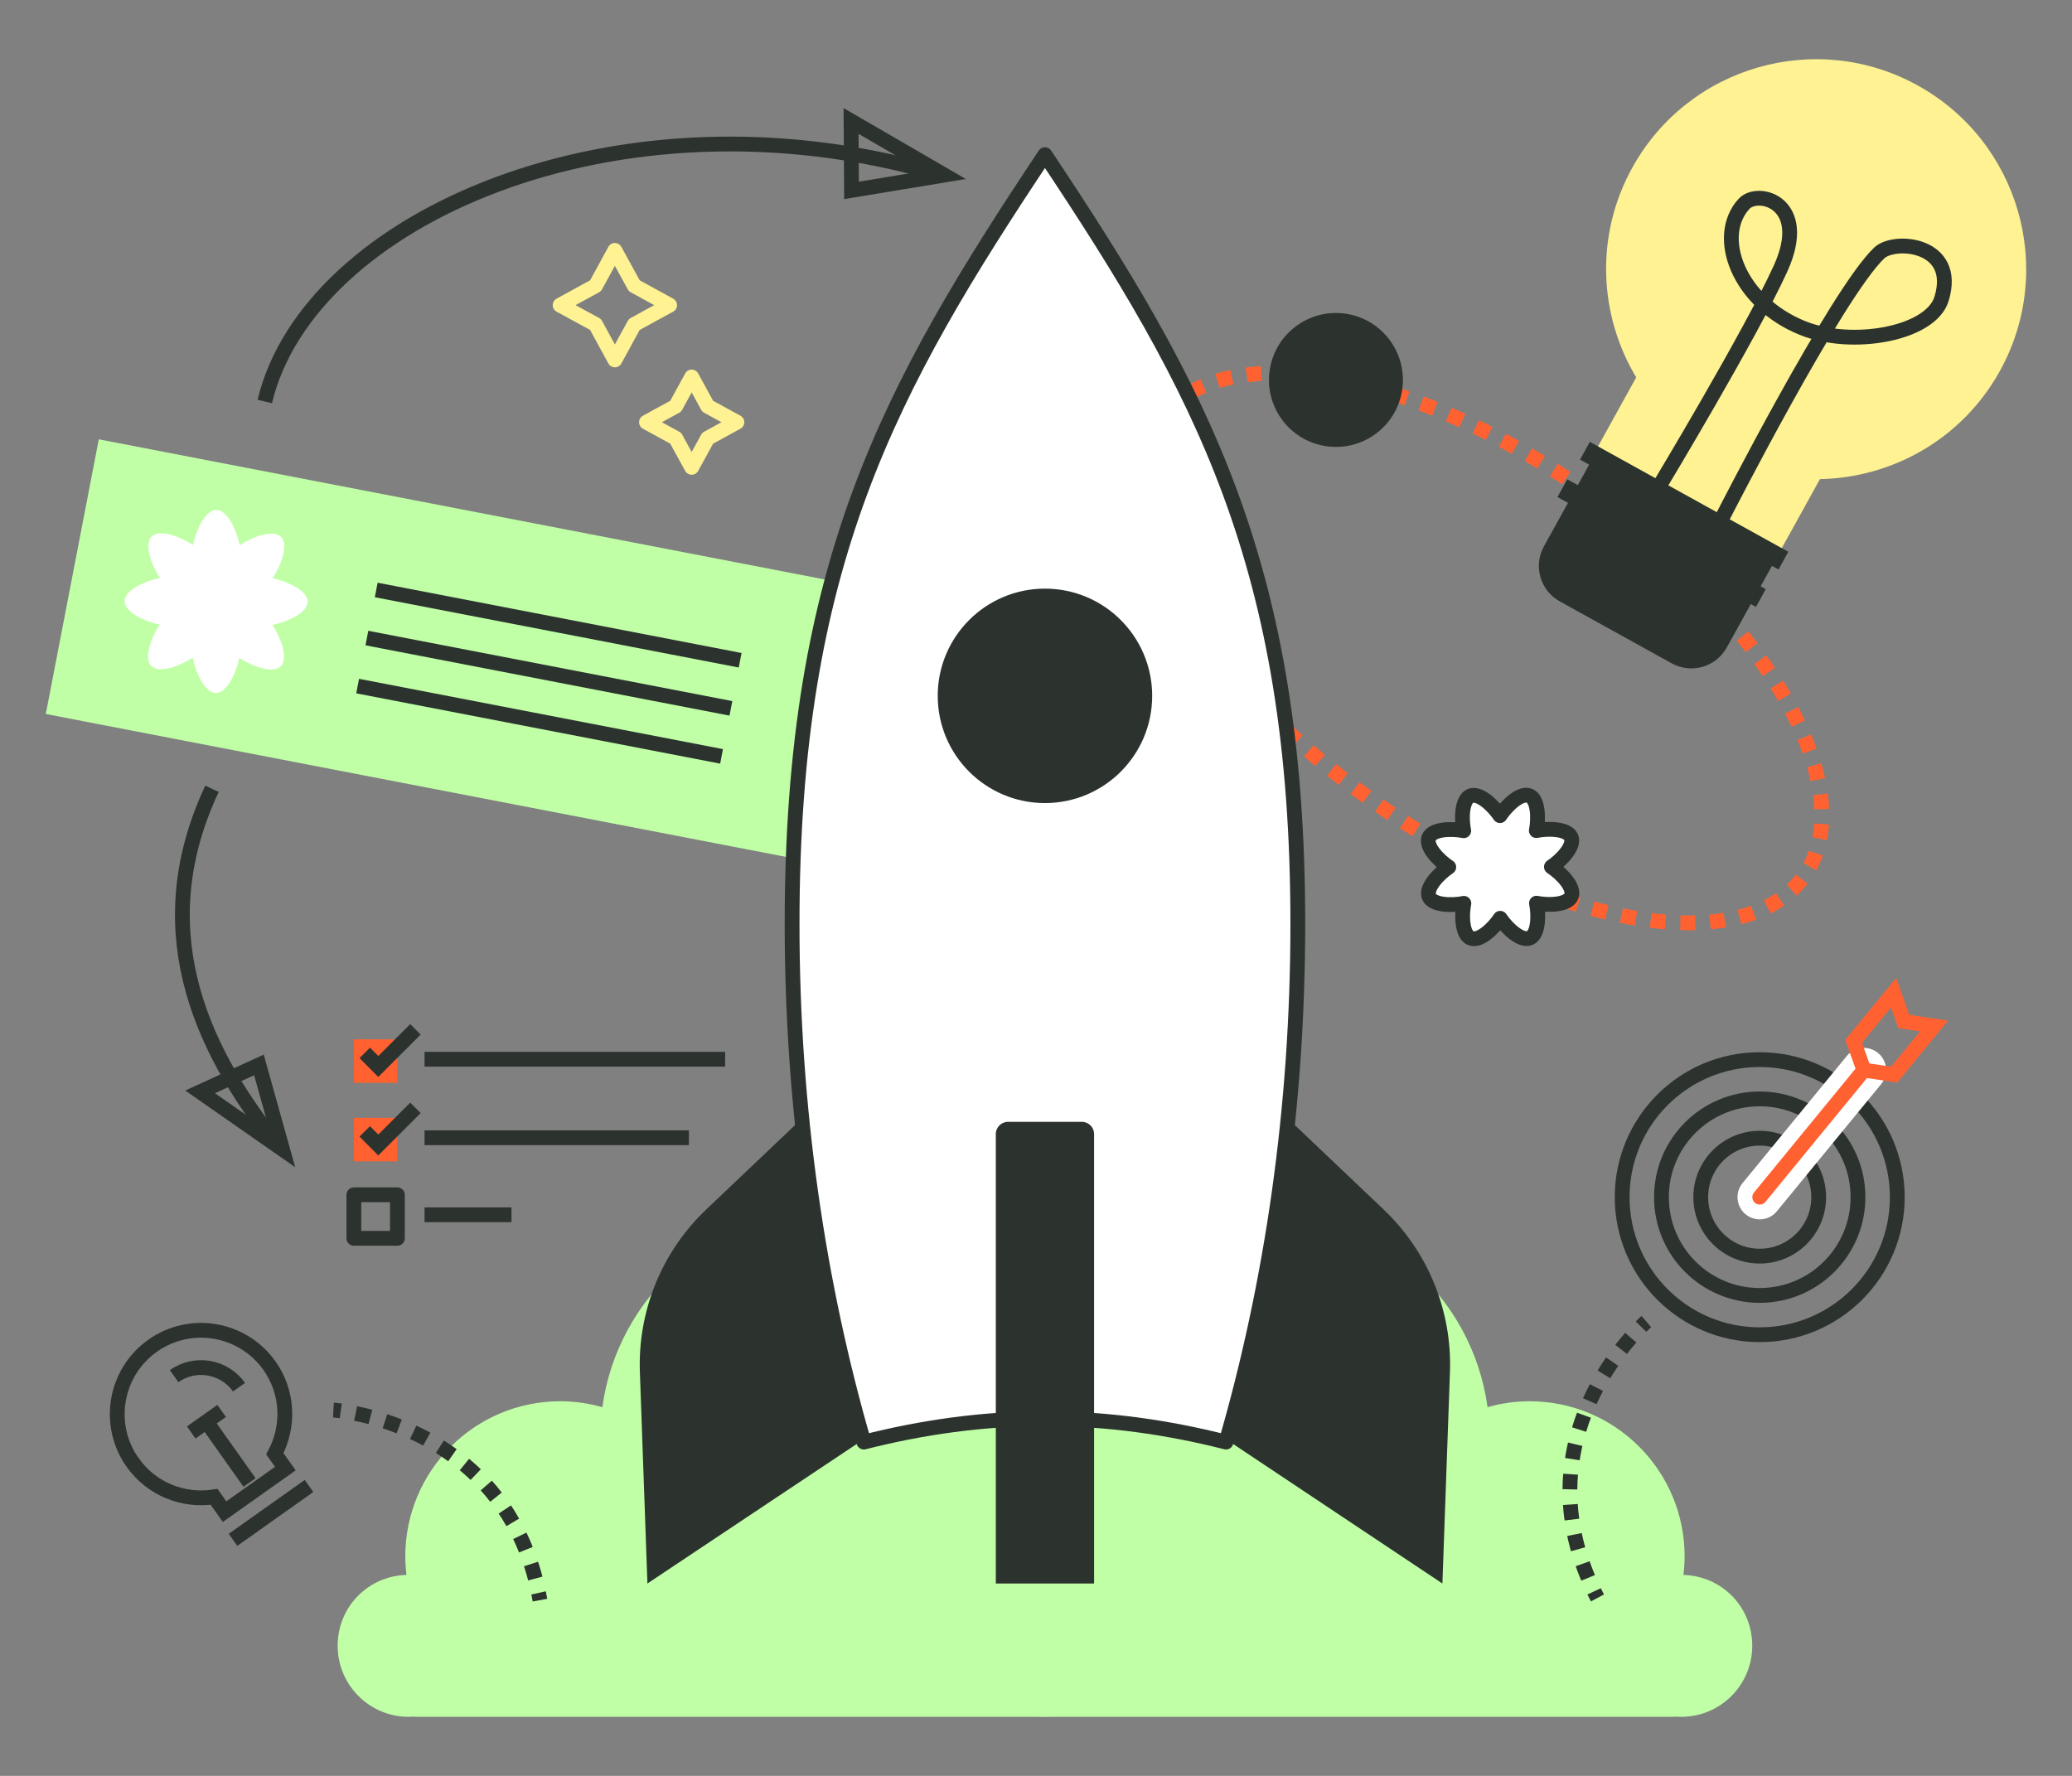 <?xml version="1.0" encoding="UTF-8"?>
<svg id="Ebene_4" data-name="Ebene 4" xmlns="http://www.w3.org/2000/svg" viewBox="0 0 280 240">
  <rect x="0" y="0" width="280" height="240" fill="#808080" stroke="none"/>
  <defs>
    <style>
      .cls-1, .cls-2, .cls-3, .cls-4, .cls-5, .cls-6, .cls-7, .cls-8, .cls-9 {
        stroke-width: 2px;
      }

      .cls-1, .cls-2, .cls-3, .cls-4, .cls-5, .cls-6, .cls-10, .cls-8, .cls-9 {
        fill: none;
      }

      .cls-1, .cls-3, .cls-5, .cls-10, .cls-8 {
        stroke-miterlimit: 10;
      }

      .cls-1, .cls-3, .cls-6, .cls-7, .cls-8, .cls-9 {
        stroke: #2c332e;
      }

      .cls-1, .cls-4, .cls-5, .cls-10, .cls-9 {
        stroke-linecap: round;
      }

      .cls-11 {
        fill: #c0ffa6;
      }

      .cls-12 {
        fill: #ff6131;
      }

      .cls-2 {
        stroke-dasharray: 2.01 2.01;
      }

      .cls-2, .cls-4, .cls-7, .cls-9 {
        stroke-linejoin: round;
      }

      .cls-2, .cls-5 {
        stroke: #ff6131;
      }

      .cls-3 {
        stroke-dasharray: 2.05 2.05;
      }

      .cls-4 {
        stroke: #fff292;
      }

      .cls-7, .cls-13 {
        fill: #fff;
      }

      .cls-10 {
        stroke: #fff;
        stroke-width: 6px;
      }

      .cls-14 {
        fill: #fff292;
      }

      .cls-15 {
        fill: #2c332e;
      }
    </style>
  </defs>
  <g>
    <ellipse class="cls-2" cx="200.25" cy="87.56" rx="25.4" ry="53.34" transform="translate(13.08 200.41) rotate(-54.7)"/>
    <circle class="cls-15" cx="180.53" cy="51.34" r="9.05" transform="translate(100.93 221.32) rotate(-80.78)"/>
    <g>
      <path class="cls-14" d="M220.59,22.64c7.59-13.71,24.87-18.68,38.58-11.08,13.71,7.59,18.68,24.87,11.08,38.58-5.09,9.19-14.52,14.42-24.31,14.61l-5.29,9.56-24.83-13.75,5.29-9.56c-5.04-8.4-5.61-19.17-.52-28.36Z"/>
      <path class="cls-9" d="M232.8,69.85s15.39-30.19,21.16-35.67c2.06-1.95,10.7-1.27,8.41,6.21-1.45,4.75-12.1,6.65-18.81,3.93-8.62-3.5-11.93-12.36-7.88-16.77,1.89-2.06,9-.19,4.93,8.75-4.07,8.94-16.34,29.32-16.34,29.32"/>
      <path class="cls-15" d="M214.67,66.17h17.29c3.02,0,5.47,2.45,5.47,5.47v15.1h-28.24v-15.1c0-3.02,2.45-5.47,5.47-5.47Z" transform="translate(381.66 251.51) rotate(-151.03)"/>
      <rect class="cls-15" x="223.17" y="58.07" width="2.74" height="30.66" transform="translate(51.57 234.29) rotate(-61.03)"/>
      <rect class="cls-15" x="226.22" y="53.02" width="2.74" height="30.66" transform="translate(57.56 234.35) rotate(-61.03)"/>
    </g>
  </g>
  <g>
    <g>
      <circle class="cls-1" cx="237.8" cy="161.79" r="18.59"/>
      <circle class="cls-1" cx="237.8" cy="161.79" r="13.28"/>
      <circle class="cls-1" cx="237.8" cy="161.79" r="7.97"/>
      <line class="cls-10" x1="237.8" y1="161.79" x2="251.88" y2="144.62"/>
      <polygon class="cls-5" points="255.97 145.23 251.88 144.62 250.49 140.73 255.89 134.16 257.28 138.05 261.36 138.66 255.97 145.23"/>
    </g>
    <line class="cls-5" x1="237.8" y1="161.79" x2="251.88" y2="144.62"/>
  </g>
  <g>
    <path class="cls-11" d="M227.49,212.82c.1-.82.16-1.64.16-2.48,0-11.58-9.38-20.97-20.96-20.97-1.96,0-3.86.29-5.67.8-2.05-14.99-14.9-26.55-30.47-26.55-16.99,0-30.77,13.78-30.77,30.76,0,.07,0,.14,0,.21-9.35,1.07-16.63,9-16.63,18.65,0,10.37,8.4,18.78,18.77,18.78h84.45s0-.02.01-.04c.27.02.54.04.81.04,5.3,0,9.6-4.3,9.6-9.6s-4.14-9.43-9.3-9.58Z"/>
    <path class="cls-11" d="M54.93,212.82c-.1-.82-.16-1.64-.16-2.48,0-11.58,9.38-20.97,20.96-20.97,1.96,0,3.86.29,5.67.8,2.05-14.99,14.9-26.55,30.47-26.55,16.99,0,30.77,13.78,30.77,30.76,0,.07,0,.14,0,.21,9.35,1.07,16.63,9,16.63,18.65,0,10.37-8.4,18.78-18.77,18.78H56.05s0-.02-.01-.04c-.27.02-.54.04-.81.04-5.3,0-9.6-4.3-9.6-9.6s4.14-9.43,9.3-9.58Z"/>
  </g>
  <g>
    <g>
      <rect class="cls-12" x="47.82" y="140.46" width="5.88" height="5.88"/>
      <rect class="cls-12" x="47.82" y="151.07" width="5.88" height="5.88"/>
      <rect class="cls-9" x="47.82" y="161.47" width="5.88" height="5.88"/>
      <g>
        <line class="cls-8" x1="57.37" y1="143.15" x2="97.99" y2="143.15"/>
        <polyline class="cls-8" points="49.29 142.29 49.29 142.29 51.12 144.13 56.14 139.11"/>
        <line class="cls-8" x1="57.37" y1="153.76" x2="93.1" y2="153.76"/>
        <line class="cls-8" x1="57.37" y1="164.17" x2="69.12" y2="164.17"/>
        <polyline class="cls-8" points="49.29 152.9 49.29 152.9 51.12 154.74 56.14 149.72"/>
      </g>
    </g>
    <polygon class="cls-11" points="119.66 118.4 6.19 96.49 13.35 59.37 129.62 81.82 119.66 118.4"/>
    <g>
      <line class="cls-6" x1="50.84" y1="79.73" x2="100.02" y2="89.23"/>
      <line class="cls-6" x1="49.58" y1="86.23" x2="98.77" y2="95.73"/>
      <line class="cls-6" x1="48.33" y1="92.72" x2="97.51" y2="102.22"/>
    </g>
    <g>
      <path class="cls-8" d="M28.65,106.6c-8.62,18.33-2.28,34.38,9.15,48.48"/>
      <polygon class="cls-8" points="34.99 143.92 38.18 155.33 27.04 147.56 34.99 143.92"/>
    </g>
  </g>
  <g>
    <g>
      <path class="cls-15" d="M118.69,193.2l-31.2,20.8-1.02-28.57c-.3-8.28,2.97-16.29,8.98-21.99l20.26-19.25,2.97,49.02Z"/>
      <path class="cls-15" d="M163.72,193.2l31.2,20.8,1.02-28.57c.3-8.28-2.97-16.29-8.98-21.99l-20.26-19.25-2.97,49.02Z"/>
    </g>
    <path class="cls-7" d="M141.21,191.72c8.43,0,16.6,1.17,24.47,3.17,6.21-21.44,9.7-45.1,9.7-70.02,0-48.54-13.08-72.33-34.17-103.97-21.09,31.64-34.17,55.43-34.17,103.97,0,24.92,3.49,48.58,9.7,70.02,7.87-2,16.03-3.17,24.47-3.17Z"/>
    <path class="cls-15" d="M136.22,151.61h9.98c.91,0,1.65.74,1.65,1.65v60.74h-13.28v-60.74c0-.91.74-1.65,1.65-1.65Z"/>
    <circle class="cls-15" cx="141.21" cy="94.04" r="14.49"/>
  </g>
  <g>
    <path class="cls-8" d="M45.06,190.56s.36.02.99.11"/>
    <path class="cls-3" d="M48.06,191.02c6.27,1.28,20.5,6.06,24.51,23.24"/>
    <path class="cls-8" d="M72.78,215.27c.07.32.13.65.19.98"/>
  </g>
  <g>
    <path class="cls-8" d="M17.93,197.66c-3.62-5.1-2.41-12.17,2.69-15.79,5.1-3.62,12.17-2.41,15.79,2.69,2.57,3.63,2.69,8.24.73,11.91l1.42,2-8.21,5.82-1.42-2c-4.11.64-8.42-1-10.99-4.63Z"/>
    <line class="cls-6" x1="41.76" y1="200.82" x2="31.49" y2="208.1"/>
    <line class="cls-6" x1="33.72" y1="200.35" x2="27.9" y2="192.14"/>
    <line class="cls-6" x1="29.95" y1="190.68" x2="25.84" y2="193.59"/>
    <path class="cls-6" d="M32.3,187.47c-2.01-2.84-5.94-3.5-8.77-1.49"/>
  </g>
  <g>
    <path class="cls-8" d="M35.78,54.26c5.88-24.68,47.58-43.24,90.69-30.85"/>
    <polygon class="cls-8" points="115.07 25.73 127.61 23.66 115.01 16.35 115.07 25.73"/>
  </g>
  <path class="cls-7" d="M193.09,113.2c.48-1.17,3.04-1.26,4.71-.93-.34-1.67-.25-4.23.91-4.71,1.16-.48,3.04,1.26,3.99,2.67.94-1.42,2.81-3.17,3.98-2.69,1.17.48,1.26,3.04.93,4.71,1.67-.34,4.23-.25,4.71.91.48,1.16-1.26,3.04-2.67,3.99,1.42.94,3.17,2.81,2.69,3.98-.48,1.17-3.04,1.26-4.71.93.34,1.67.25,4.23-.91,4.71-1.16.48-3.04-1.26-3.99-2.67-.94,1.42-2.81,3.17-3.98,2.69-1.17-.48-1.26-3.04-.93-4.71-1.67.34-4.23.25-4.71-.91-.48-1.16,1.26-3.04,2.67-3.99-1.42-.94-3.17-2.81-2.69-3.98Z"/>
  <path class="cls-13" d="M16.84,81.25c0-1.5,2.78-2.76,4.77-3.14-1.12-1.68-2.19-4.54-1.12-5.6,1.06-1.06,3.91.02,5.59,1.15.4-1.98,1.67-4.76,3.16-4.75,1.5,0,2.76,2.78,3.14,4.77,1.68-1.12,4.54-2.19,5.6-1.12,1.06,1.06-.02,3.91-1.15,5.59,1.98.4,4.76,1.67,4.75,3.16,0,1.5-2.78,2.76-4.77,3.14,1.12,1.68,2.19,4.54,1.12,5.6-1.06,1.06-3.91-.02-5.59-1.15-.4,1.98-1.67,4.76-3.16,4.75-1.5,0-2.76-2.78-3.14-4.77-1.68,1.12-4.54,2.19-5.6,1.12-1.06-1.06.02-3.91,1.15-5.59-1.98-.4-4.76-1.67-4.75-3.16Z"/>
  <polygon class="cls-4" points="93.47 50.95 95.63 54.9 99.58 57.06 95.63 59.22 93.47 63.16 91.31 59.22 87.36 57.06 91.31 54.9 93.47 50.95"/>
  <polygon class="cls-4" points="83.09 33.84 85.71 38.62 90.49 41.24 85.71 43.85 83.09 48.64 80.48 43.85 75.69 41.24 80.48 38.62 83.09 33.84"/>
  <g>
    <path class="cls-8" d="M222.48,178.6s-.27.23-.72.69"/>
    <path class="cls-3" d="M220.37,180.78c-4.21,4.82-12.63,17.26-5.38,33.34"/>
    <path class="cls-8" d="M215.42,215.06c.14.3.29.59.45.89"/>
  </g>
</svg>
